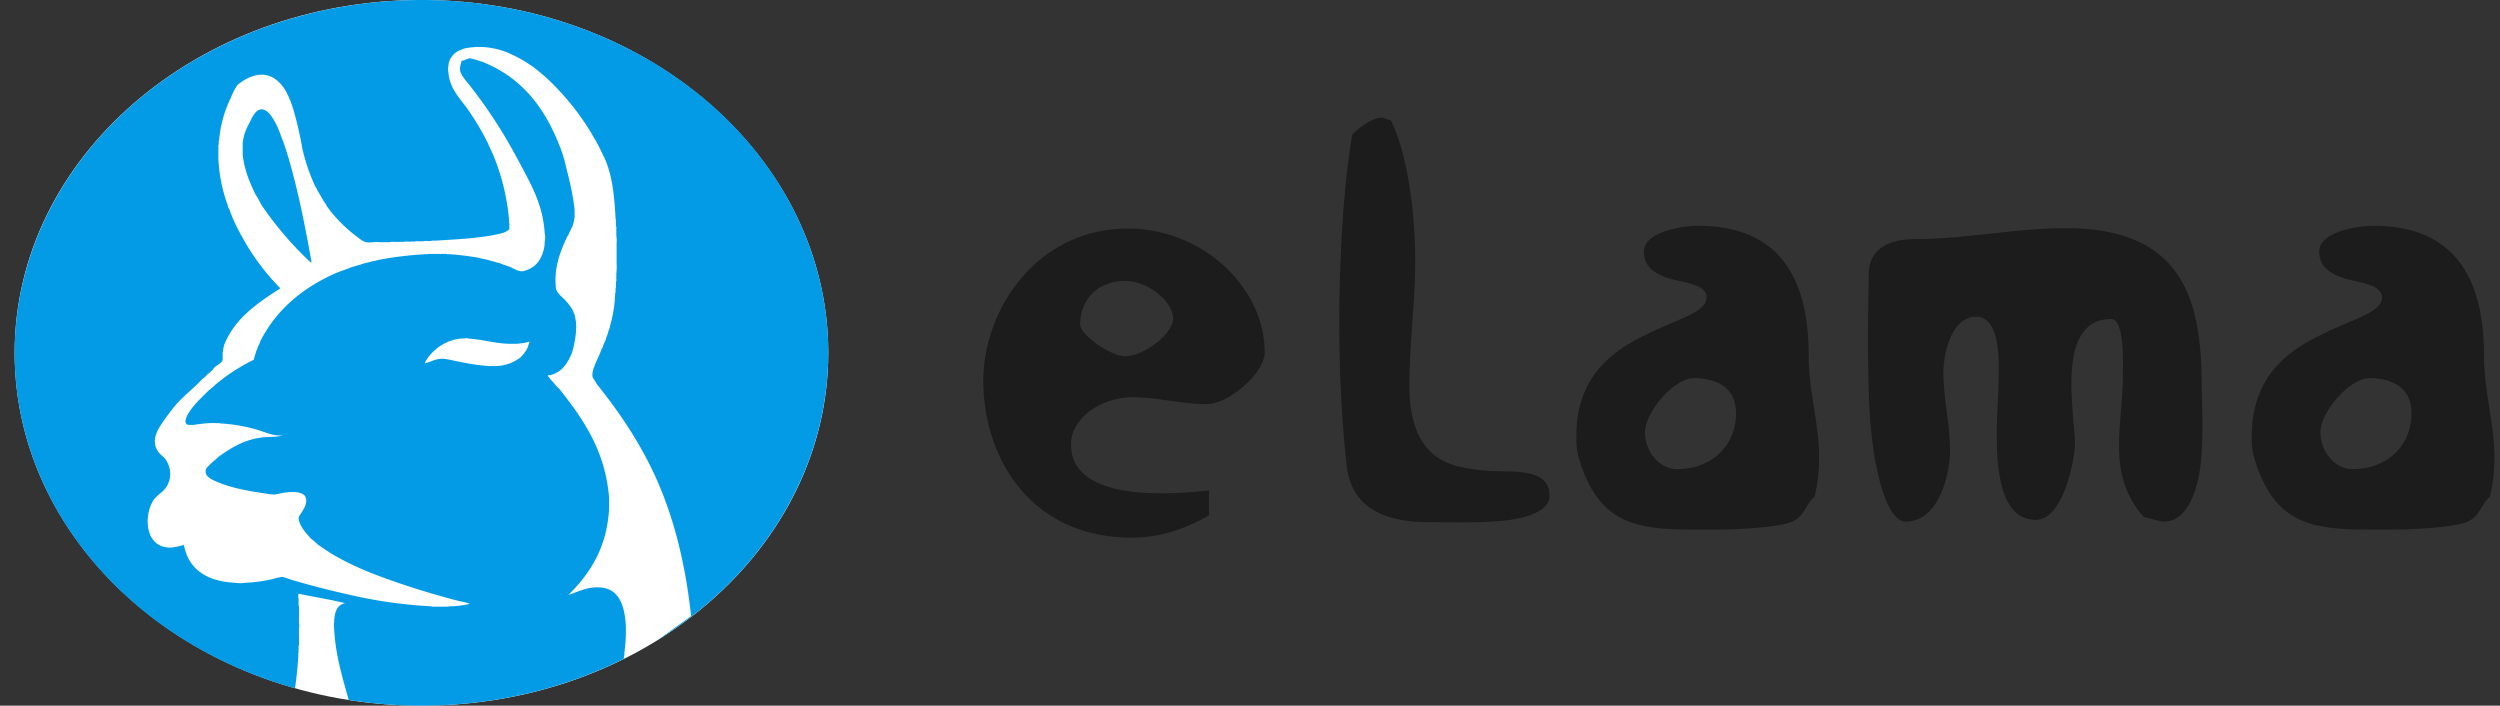 <svg xmlns="http://www.w3.org/2000/svg" width="124" height="35" fill="none"><rect width="100%" height="100%" fill="#333333" stroke="none"/><g clip-path="url(#a)"><path fill="#fff" d="M20.904 35c11.144 0 20.179-7.835 20.179-17.5S32.048 0 20.903 0C9.76 0 .726 7.835.726 17.5S9.759 35 20.904 35Z"/><path fill="#14A9CC" d="M32.985 32.705Z"/><path fill="#039BE6" d="M15.36 12.969c.009.006.064.076.092.032-.309-1.756-.654-3.481-1.121-5.098-.013-.063-.038-.112-.054-.175v-.014c-.027-.043-.026-.11-.05-.155v-.012c-.054-.144-.096-.29-.148-.43v-.016c-.137-.318-.221-.634-.396-.97-.128-.243-.384-.709-.705-.708-.32.002-.49.446-.615.692-.172.3-.282.623-.324.956v.613c.086.758.349 1.372.633 1.96.108.15.188.326.285.486v.017a16.571 16.571 0 0 0 2.404 2.822Z"/><path fill="#039BE6" d="M35.166 5.1C31.376 1.83 26.242-.005 20.896 0 15.548.006 10.42 1.85 6.64 5.13 2.859 8.41.731 12.856.725 17.494c-.007 4.638 2.108 9.088 5.88 12.376 2.246 1.954 4.997 3.418 8.023 4.269.082-.503.133-1.042.168-1.587.01-.047-.023-.133.014-.153v-.183c.011-.066-.02-.176.02-.217v-.294c.01-.217-.025-.47.019-.658v-.016c-.044-.194-.009-.454-.019-.674v-.27c-.04-.045-.009-.16-.02-.229v-.169c-.037-.02 0-.108-.014-.154v-.091c.765.165 1.575.286 2.314.474-.396.085-.488.423-.532.811-.01.051.026.133-.015.153.027 1.466.402 2.635.733 3.836 4.669.736 9.487.02 13.607-2.021a.435.435 0 0 0 .035-.033c.021-.101.033-.204.034-.307.042-.316.066-.632.072-.95v-.292c-.036-.912-.261-1.881-1.22-1.972-.663-.069-1.129.205-1.63.365 1.08-1.069 1.913-2.357 2.016-4.274v-.555c-.19-2.336-1.285-3.891-2.455-5.376a2.787 2.787 0 0 1-.302-.326 2.424 2.424 0 0 1-.28-.337v-.031h.126c.602-.166.87-.622 1.08-1.133.094-.333.158-.671.192-1.012.012-.07-.025-.182.02-.23v-.031c-.045-.04-.008-.148-.02-.218-.018-.132-.046-.255-.071-.381a.67.67 0 0 1-.072-.17v-.015a2.843 2.843 0 0 0-.387-.522c-.172-.18-.402-.352-.46-.564-.125-.944.175-1.77.478-2.438.04-.102.094-.2.161-.29 0-.072.047-.1.068-.155a1.04 1.04 0 0 1 .105-.217c.05-.155.085-.313.107-.473v-.345c-.094-.93-.331-1.74-.53-2.575-.03-.04-.027-.108-.053-.153v-.016c-.712-2.032-1.83-3.714-3.903-4.567-.012 0-.022 0-.018-.017-.217-.055-.403-.14-.637-.184-.012 0-.022 0-.017-.013-.125 0-.18.057-.284.076-.015.033-.08.023-.11.045H22.9c-.053.188-.125.382-.053.583.078.17.186.33.319.475a24.087 24.087 0 0 1 2.191 3.25c.053.085.1.172.14.262.06.055.076.15.125.217.023.061.069.109.086.17.045.041.054.108.09.154.538 1.028 1.129 2.013 1.218 3.432a.989.989 0 0 1 0 .428c.003.182-.027.363-.09.537a.341.341 0 0 1-.068.17c0 .058-.04.08-.054.123a1.097 1.097 0 0 1-.285.36 1.288 1.288 0 0 1-.425.234.503.503 0 0 1-.193.047c-.2.028-.484-.175-.672-.243-.067 0-.088-.034-.139-.046a1.19 1.19 0 0 1-.25-.094c-.252-.065-.483-.136-.725-.199a1.45 1.45 0 0 1-.32-.075c-.477-.086-.96-.148-1.446-.184-.06-.011-.166.018-.195-.016h-.916c-.028.034-.126 0-.178.015-.78.044-1.555.14-2.317.286-.084.03-.172.05-.261.061-.15.035-.286.083-.444.11a2.388 2.388 0 0 1-.355.108.713.713 0 0 1-.21.06c-.222.097-.463.171-.69.263-.021 0-.024.02-.052.015-1.722.746-3.023 1.848-3.815 3.402-.033.1-.075.197-.126.291-.02.075-.05.148-.087.218-.028.13-.073.241-.107.366v.047c-.49.242-.955.52-1.389.833-.159.119-.316.247-.478.366-.125.125-.264.24-.406.354-.293.302-.732.693-.983 1.12-.096.162-.282.552.05.567h.197c.275-.046.552-.078.83-.094h.303c.06.013.161-.018.191.018a7.93 7.93 0 0 1 2.016.368c.332.108.648.258 1.11.228-.333.087-.672.06-.986.092-.964.109-1.607.544-2.192.95a4.888 4.888 0 0 1-.377.327c-.125.17-.305.217-.282.459.024.241.343.382.6.489.67.283 1.496.435 2.278.551.174.034.352.055.531.062.13-.018.26-.044.386-.076.408-.067 1.003-.102 1.15.182.147.284-.098.652-.213.827-.116.175-.15.225-.086.416.107.332.35.578.58.843.115.083.222.174.32.273.986.735 2.19 1.274 3.48 1.733a39.96 39.96 0 0 0 3.551 1.088c.182.03.36.075.53.135a4.365 4.365 0 0 1-1.024.123c-.035.037-.148.007-.213.018h-.425c-.076-.011-.198.02-.25-.018a22.742 22.742 0 0 1-3.906-.537 45.273 45.273 0 0 1-3.054-.783 4.075 4.075 0 0 0-.422-.137 2.19 2.19 0 0 0-.443.093 7.079 7.079 0 0 1-1.431.2 1.47 1.47 0 0 1-.458 0c-1.497-.073-2.336-.715-2.561-1.882-.21.071-.43.116-.655.134-1.24.021-1.345-1.47-.902-2.267.125-.238.352-.38.53-.55.355-.344.493-.933.16-1.502-.102-.174-.324-.28-.46-.52-.213-.377-.092-.769.088-1.087.183-.295.385-.58.604-.856.408-.577 1.051-1.05 1.463-1.488a.976.976 0 0 1 .178-.154c.026-.044.08-.062.104-.109a1.12 1.12 0 0 1 .177-.153c.043-.06.118-.092.16-.151.055-.165.44-.288.477-.475v-.264c.013-.047-.023-.132.019-.151.01-.18.057-.357.14-.522.542-1.178 1.608-1.906 2.702-2.61a11.433 11.433 0 0 1-1.89-2.542v-.015a1.073 1.073 0 0 1-.14-.245 7.786 7.786 0 0 1-.515-1.15.498.498 0 0 1-.07-.184 7.603 7.603 0 0 1-.458-2.329v-.53c0-.048-.012-.108.016-.139.012-.062-.022-.163.02-.2v-.015c.06-.723.256-1.432.581-2.1.078-.206.178-.406.301-.595.008-.008.011-.026.02-.033.41-.358 1.143-.74 1.784-.365.525.309.78.898.99 1.547.19.656.344 1.321.458 1.99.148.645.366 1.276.652 1.884.04.045.07.098.088.153v.017c.111.157.199.338.3.503v.013c.057.063.105.13.142.203v.021c.383.54.853 1.03 1.395 1.455.157.114.398.334.585.366.22.043.445-.031.653 0h.529c.094-.036.266-.006.39-.014h.3c.076-.036.229 0 .335-.017h.212c.054-.036.183 0 .265-.015h.16c.04-.034.158 0 .23-.012h.14c.036-.037.148-.01.213-.017 1.202-.075 2.433-.127 3.41-.4.096-.045.185-.101.264-.167v-.277c-.038-.036 0-.136-.017-.2a10.922 10.922 0 0 0-.814-3.277c-.039-.053-.056-.126-.09-.184v-.015c-.05-.093-.088-.197-.14-.292v-.015a13.32 13.32 0 0 0-1.023-1.716c-.376-.519-.878-1.013-.937-1.777V3.6a.604.604 0 0 1 0-.32v-.02a.74.74 0 0 1 .053-.257c.024-.038.03-.096.07-.123.05-.095.12-.18.208-.251a.93.93 0 0 1 .303-.162c.179-.095.448-.109.709-.138h.25a3.767 3.767 0 0 1 1.571.384c.927.425 1.641 1.053 2.28 1.73.657.696 1.225 1.451 1.696 2.253v.01c.164.26.311.528.441.803v.013a.798.798 0 0 1 .073.14c.452.86.58 2.005.635 3.215.042.036 0 .137.018.2v.14c.043.043.007.157.019.228v.245c.02.122.025.245.014.367v1.011c.011.164.006.328-.014.49v.186c-.012.078.024.193-.02.243v.109c-.01.055.025.152-.017.182v.093c-.012.045.025.131-.02.154a6.554 6.554 0 0 1-.263 1.67.597.597 0 0 1-.07.217c-.023.11-.058.217-.105.32a1.38 1.38 0 0 1-.14.353c0 .02-.006.041-.017.06-.025.053-.03.119-.074.153-.09.264-.207.502-.319.751-.021.074-.05.147-.085.218a1.07 1.07 0 0 1-.056.217v.184c.006.021.025.03.019.063.077.108.14.217.211.335 1.219 1.522 2.316 3.167 3.11 5.072.796 1.905 1.297 4.034 1.555 6.42l-1.63 1.176a19.856 19.856 0 0 0 2.517-1.864c1.876-1.626 3.364-3.557 4.379-5.682a15.518 15.518 0 0 0 1.538-6.703c0-2.3-.523-4.578-1.538-6.704-1.015-2.125-2.504-4.055-4.38-5.682v.002ZM23.078 18c-.376-.06-.74-.166-1.042-.2-.376-.043-.627.145-.971.217.09-.19.215-.366.37-.521.195-.207.435-.38.707-.507.082-.028.136-.083.244-.09a.487.487 0 0 1 .216-.062c.143-.039.293-.054.442-.045.016-.026.158-.026.177 0 .73.044 1.286.241 2.048.261h.335c.16-.01.287-.035.444-.047a.632.632 0 0 1 .212-.06.356.356 0 0 1-.054.167.349.349 0 0 1-.052.154.55.55 0 0 1-.125.2.645.645 0 0 1-.14.182.862.862 0 0 1-.176.153 2.11 2.11 0 0 1-1.168.356h-.286c-.397-.03-.792-.083-1.181-.158Z"/><path fill="#1C1C1C" d="M56.177 19.702c-1.535 0-3.055 1.026-3.055 2.34 0 2.684 4.282 2.57 6.845 2.284v1.227c-1.264.742-2.534 1.114-3.828 1.114-5.03 0-7.367-3.969-7.367-7.79 0-3.489 2.63-7.54 7.175-7.54 3.7 0 6.781 2.914 6.781 6.14 0 1.024-1.78 2.568-2.884 2.568-1.243.003-2.44-.343-3.667-.343Zm-2.602-3.6c0 .484 1.492 1.568 2.24 1.568.906 0 2.367-1.11 2.367-1.853 0-.914-1.297-1.884-2.367-1.884-1.36.005-2.24.917-2.24 2.177v-.008ZM70.88 25.9c-2.011 0-3.862-.571-4.094-2.885-.256-2.34-.357-4.768-.357-7.137 0-2.595.165-6.506.649-9.218.358-.337.974-.827 1.492-.827l.423.142c.944 1.941 1.202 5.138 1.202 6.938 0 2.08-.29 4.138-.29 6.188 0 3.253 1.558 3.969 3.113 4.163.844.145 1.69.088 2.34.145.94.087 1.46.401 1.494 1.085.128.716-.91 1.226-2.402 1.341-1.195.12-2.66.064-3.57.064ZM88.836 25.9c-.785.285-2.892.368-3.64.368-3.473 0-5.81.2-6.909-3.625a3.64 3.64 0 0 1-.098-1.026c0-2.941 1.785-4.223 3.47-5.024.78-.4 1.59-.686 2.21-.999.55-.286.779-.544.779-.855 0-.656-1.267-.742-1.818-.917-.715-.225-1.296-.57-1.296-1.34 0-.971 1.847-1.283 2.687-1.283 4.616 0 5.49 3.398 5.49 6.478 0 1.688.52 3.37.52 5.053a8.297 8.297 0 0 1-.23 1.912c-.487.401-.457.967-1.165 1.257Zm-7.245-4.456c0 .911.683 1.824 1.596 1.824 1.783 0 2.982-1.254 2.917-2.882-.063-1.456-1.423-1.63-2.077-1.63-1.003 0-2.436 1.689-2.436 2.688ZM107.369 25.868c-.326 0-.712-.171-1.038-.225-1.882-2.114-1.041-4.51-1.041-6.937 0-.51.128-2.88-.582-2.88-2.791 0-1.791 4.736-1.791 6.163 0 .83-.585 3.796-1.944 3.796-2.528 0-1.851-5.25-1.851-6.591 0-.773.23-3.482-1.105-3.482-1.265 0-1.624 1.913-1.624 2.767 0 1.286.327 2.57.327 3.88 0 1.116-.522 3.513-2.208 3.513-.945 0-1.653-2.712-1.792-5.707-.128-2.768-.033-5.739-.033-6.536 0-1.4 1.17-1.77 2.303-1.77 2.499 0 4.966-.543 7.466-.543 6.002 0 6.751 3.795 6.751 7.962 0 .573.094 2.114-.033 3.542-.151 1.65-.769 3.048-1.805 3.048ZM122.334 25.9c-.782.285-2.889.368-3.636.368-3.472 0-5.806.2-6.909-3.625a3.625 3.625 0 0 1-.099-1.026c0-2.941 1.791-4.223 3.471-5.024.777-.4 1.592-.686 2.209-.999.554-.286.776-.544.776-.855 0-.656-1.265-.742-1.813-.917-.717-.225-1.3-.57-1.3-1.34 0-.971 1.848-1.283 2.687-1.283 4.606 0 5.486 3.398 5.486 6.478 0 1.688.519 3.37.519 5.053a8.296 8.296 0 0 1-.228 1.912c-.482.401-.452.967-1.163 1.257Zm-7.239-4.456c0 .911.68 1.824 1.59 1.824 1.79 0 2.986-1.254 2.921-2.882-.062-1.456-1.428-1.63-2.07-1.63-1.011 0-2.441 1.689-2.441 2.688Z"/></g><defs><clipPath id="a"><path fill="#fff" d="M.725 0h123v35h-123z"/></clipPath></defs></svg>